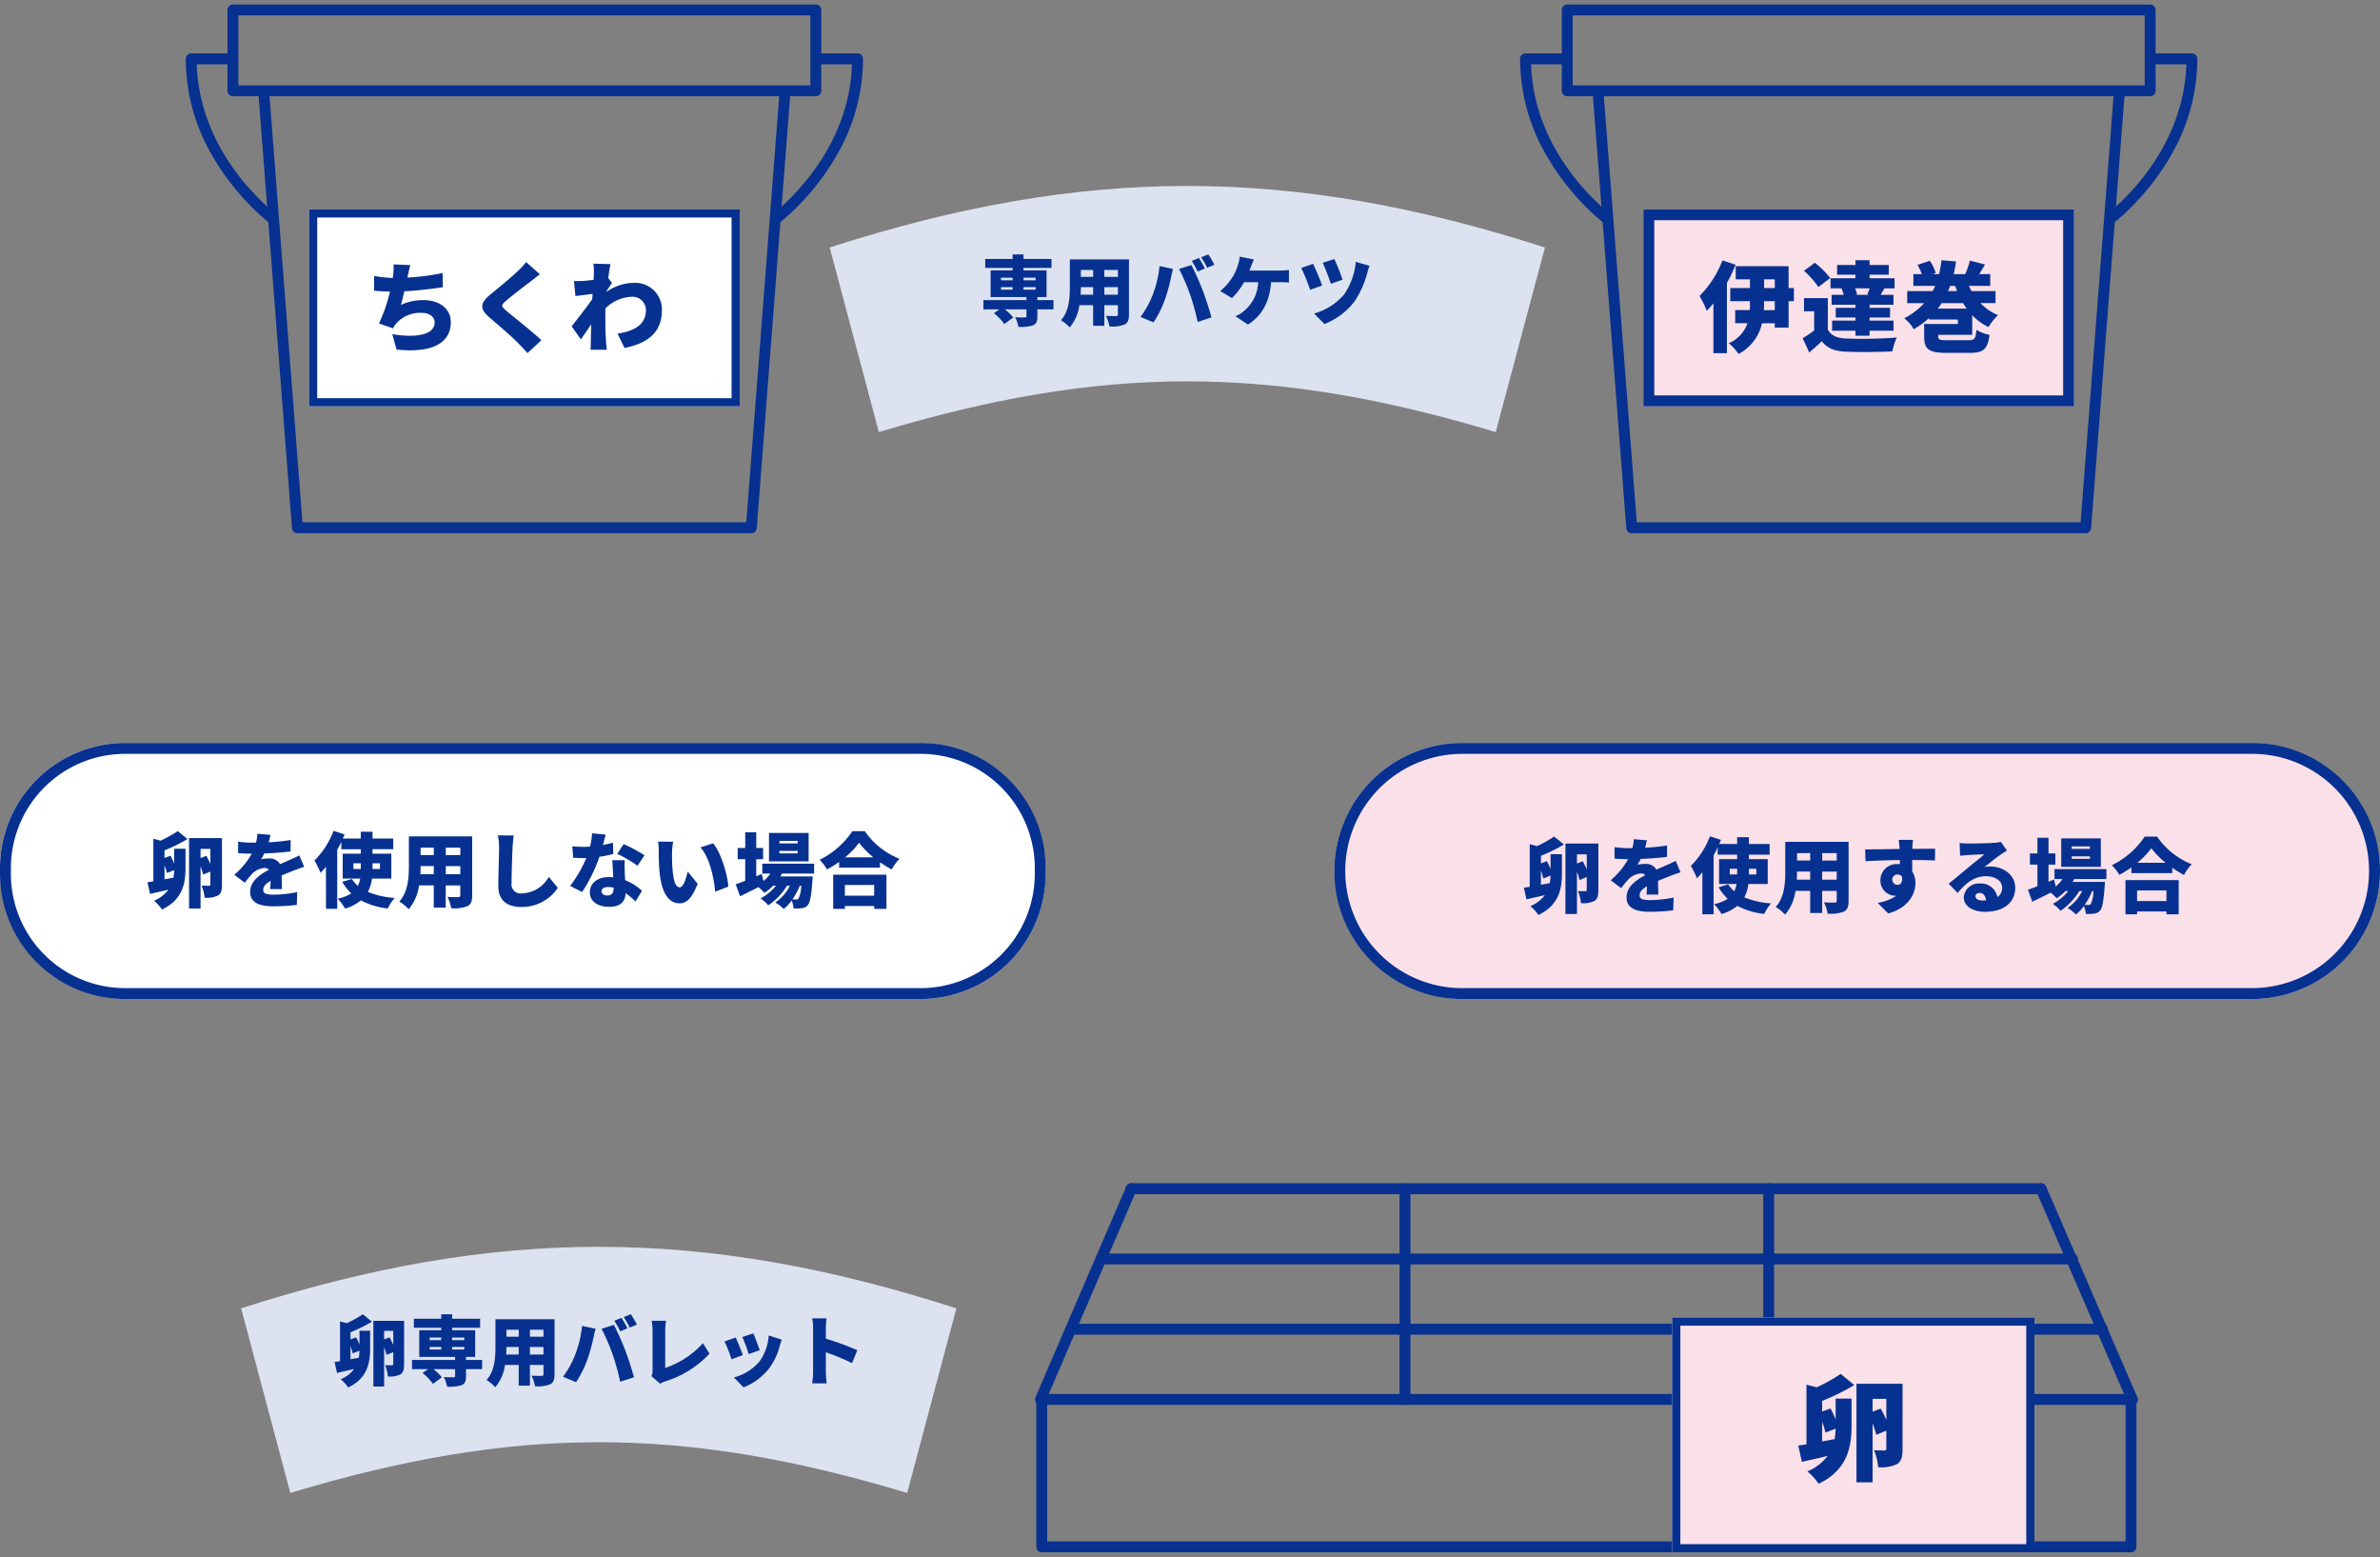 <svg xmlns="http://www.w3.org/2000/svg" width="437" height="285.839"><rect width="100%" height="100%" fill="#808080" stroke="none"/><defs><clipPath id="a"><path fill="none" stroke="#073190" stroke-width="2" d="M0 0h126.568v98.888H0z"/></clipPath><clipPath id="b"><path fill="#dce2ef" d="M0 0h133.874v48.371H0z"/></clipPath><clipPath id="c"><path fill="none" stroke="#073190" stroke-width="2" d="M0 0h204.327v69.574H0z"/></clipPath></defs><g transform="translate(-404 -2836.624)"><rect width="192" height="47" rx="23" transform="translate(404 2973)" fill="#fff"/><path d="M427 2975a20.981 20.981 0 00-21 21v1a20.981 20.981 0 0021 21h146a20.981 20.981 0 0021-21v-1a20.981 20.981 0 00-21-21H427m0-2h146a23 23 0 0123 23v1a23 23 0 01-23 23H427a23 23 0 01-23-23v-1a23 23 0 0123-23z" fill="#073190"/><path d="M435.98 2996.345a11.01 11.01 0 01-.135 1.38l-1.635.3v-2.565a10.23 10.23 0 01.435 1.41zm.66-7.17a22.008 22.008 0 01-3.15 1.755l-1.335-.345v7.815c-.39.06-.75.12-1.08.165l.48 2.145c1-.24 2.19-.5 3.375-.78a6.428 6.428 0 01-2.655 2.025 7.9 7.9 0 011.47 1.62c3.825-1.815 4.32-4.905 4.32-7.605v-3.555h-2.085v2.73a12.742 12.742 0 00-.675-1.44l-1.1.4v-1.39a28.869 28.869 0 004.215-2.085zm4.185 4.95v-1.68h1.8v2.755a17.11 17.11 0 00-.735-1.485zm3.93-3.66h-6.045v12.93h2.115v-7.74a11.982 11.982 0 01.48 1.5l1.32-.54v2.34c0 .195-.075.255-.255.255-.2 0-.855 0-1.35-.03a7.872 7.872 0 01.54 2.22 4.717 4.717 0 002.445-.39c.615-.36.75-.99.75-2.01zm8.91-.6l-2.4-.195a9.44 9.44 0 01-.255 1.63h-.585a19.747 19.747 0 01-2.7-.18v2.1c.795.075 1.89.105 2.505.105a14.212 14.212 0 01-3.21 3.875l1.935 1.455a16.551 16.551 0 011.4-1.7 3.542 3.542 0 012.2-1.005 1.1 1.1 0 01.825.315c-1.665.87-3.45 2.115-3.45 4.08 0 2 1.77 2.64 4.23 2.64a36.639 36.639 0 004.34-.265l.075-2.34a22.592 22.592 0 01-4.365.465c-1.41 0-1.875-.255-1.875-.885 0-.6.4-1.095 1.35-1.65-.015.57-.045 1.125-.075 1.515h2.16c-.015-.675-.045-1.68-.06-2.505.8-.345 1.53-.63 2.1-.855s1.515-.57 2.04-.72l-.885-2.1c-.645.315-1.26.6-1.92.885-.525.24-1.02.435-1.62.72a2.169 2.169 0 00-2-1.05 7.305 7.305 0 00-1.485.15 11.339 11.339 0 00.585-1.065c1.59-.06 3.435-.2 4.83-.375l.015-2.1a34.632 34.632 0 01-4.035.42c.165-.57.27-1.035.33-1.365zm15.225 5.22h1.35v1.05h-1.35zm4.875 0v1.05H472.4v-1.05zm2.085 2.805v-4.56h-3.45v-.825h3.8v-1.965h-3.8v-1.245h-2.16v1.245h-3.285c.1-.255.21-.495.315-.75l-2.025-.66a15.378 15.378 0 01-3.51 5.445 13.7 13.7 0 011.11 2.265 10.667 10.667 0 001.005-1.125v7.725h2.07v-10.83c.27-.48.525-.96.75-1.455v1.35h3.57v.825h-3.315v4.56h3.21a4.952 4.952 0 01-.42 1.335 5.875 5.875 0 01-1.11-1.26l-1.77.525a9.351 9.351 0 001.665 2.115 6.871 6.871 0 01-2.5.975 9.274 9.274 0 011.36 1.815 7.905 7.905 0 002.91-1.5 13.568 13.568 0 004.935 1.485 8.315 8.315 0 011.275-1.935 15.574 15.574 0 01-4.935-1.11 6.947 6.947 0 00.755-2.445zm10-.8v-1.48h2.67v1.485zm-4.665 0q.045-.788.045-1.485h2.415v1.485zm2.46-4.875v1.365h-2.415v-1.36zm4.875 1.365h-2.67v-1.36h2.67zm2.18-3.43h-11.625v5.35c0 2.115-.12 4.815-1.755 6.6a8.745 8.745 0 011.725 1.41 8.518 8.518 0 001.9-4.365h2.7v4.07h2.2v-4.065h2.67v1.8c0 .255-.105.345-.375.345s-1.245.015-1.98-.045a7.738 7.738 0 01.69 2.085 6.682 6.682 0 002.965-.375c.66-.33.885-.9.885-1.98zm7.635-.165l-2.925-.03a11.072 11.072 0 01.225 2.31c0 1.125-.135 5.145-.135 7.035 0 2.625 1.635 3.81 4.26 3.81a7.941 7.941 0 006.66-3.51l-1.65-2.025a5.885 5.885 0 01-5 3.045 1.659 1.659 0 01-1.84-1.89c0-1.65.105-4.89.18-6.465.03-.665.12-1.575.225-2.28zm16.865-.165l-2.49-.24a11.947 11.947 0 01-.375 2.445q-.585.045-1.17.045c-.495 0-1.395-.03-2.085-.1l.165 2.1c.69.045 1.305.06 1.935.06.165 0 .315 0 .48-.015a24.156 24.156 0 01-2.97 5.13l2.19 1.11a27.588 27.588 0 003.18-6.465 20.467 20.467 0 002.55-.51l-.06-2.085c-.51.15-1.14.3-1.845.435.205-.755.385-1.445.495-1.91zm-.75 10.365c0-.435.465-.735 1.2-.735a5.6 5.6 0 011.02.105v.075c-.005.84-.27 1.37-1.17 1.37-.635 0-1.055-.335-1.055-.815zm4.26-5.67h-2.28c.045.84.1 2.085.165 3.15a6.867 6.867 0 00-.795-.045c-2.31 0-3.495 1.29-3.495 2.79 0 1.74 1.545 2.67 3.525 2.67 2.22 0 3-1.08 3.045-2.52a16.017 16.017 0 011.81 1.53l1.2-1.95a9.768 9.768 0 00-3.1-1.95c-.03-.63-.06-1.215-.075-1.575-.02-.735-.05-1.455-.005-2.1zm2.34 1.02l1.29-1.92a30.355 30.355 0 00-3.83-2.055l-1.17 1.8a21.8 21.8 0 013.705 2.175zm6.555-4.4l-2.79-.03a8.956 8.956 0 01.135 1.62c0 .945.015 2.67.165 4.1.42 4.1 1.89 5.61 3.675 5.61 1.3 0 2.26-.935 3.31-3.585l-1.83-2.25c-.225 1.02-.75 2.895-1.44 2.895-.87 0-1.17-1.38-1.35-3.345-.09-1.005-.09-1.98-.09-2.97a14.042 14.042 0 01.21-2.04zm7.335.285l-2.325.75c1.755 1.92 2.49 5.865 2.7 8.13l2.415-.93c-.14-2.155-1.325-6.22-2.795-7.945zm15.525.015h-3.35v-.45h3.345zm0 1.83h-3.35v-.45h3.345zm2.01-3.75h-7.28v5.22h7.275zm-1.375 9.68a5.4 5.4 0 01-.48 2.355.473.473 0 01-.435.18c-.15 0-.39 0-.69-.015a12.523 12.523 0 001.365-2.52zm2.385-2.22v-1.815h-9.52v1.815h1.47a7.252 7.252 0 01-1.245 1.38l-.33-1.305-1.005.42v-3.135h1.26v-2.055h-1.26v-2.88h-2.025v2.88h-1.38v2.055h1.38v3.96c-.66.255-1.26.48-1.74.645l.795 2.205c1.02-.495 2.205-1.08 3.375-1.68a13.021 13.021 0 011.11 1.05 9.285 9.285 0 001.59-1.32h.525a9.115 9.115 0 01-2.85 2.34 6.146 6.146 0 011.425 1.275 11.708 11.708 0 003.45-3.615h.525a7.972 7.972 0 01-2.685 3.09 6.958 6.958 0 011.545 1.2 7.709 7.709 0 001.455-1.56 4.317 4.317 0 01.36 1.455 9.189 9.189 0 001.545-.06 1.608 1.608 0 001.08-.57c.4-.465.645-1.695.84-4.53.03-.24.045-.72.045-.72h-5.94a5.959 5.959 0 00.3-.525zm11.025 2.1v1.95h-5.38v-1.95zm-7.53 4.38h2.15v-.525h5.385v.525h2.25v-6.285h-9.78zm2.19-9.465a14.6 14.6 0 002.565-2.67 15.068 15.068 0 002.625 2.67zm1.335-4.8a15.305 15.305 0 01-6.015 5.25 9.324 9.324 0 011.37 1.77 18.869 18.869 0 002.22-1.38v1.065h7.5v-.995a19.229 19.229 0 002.145 1.32 10.271 10.271 0 011.425-1.96 14.069 14.069 0 01-6.36-5.07z" fill="#073190"/></g><g transform="translate(-404 -2836.624)"><rect width="192" height="47" rx="23.5" transform="translate(649 2973)" fill="#f9e0e9"/><path d="M672.5 2975a21.506 21.506 0 00-8.368 41.311A21.364 21.364 0 00672.5 3018h145a21.506 21.506 0 008.368-41.311A21.364 21.364 0 00817.5 2975h-145m0-2h145a23.5 23.5 0 010 47h-145a23.5 23.5 0 010-47z" fill="#073190"/><path d="M688.705 2997.345a11.011 11.011 0 01-.135 1.38l-1.635.3v-2.565a10.231 10.231 0 01.435 1.41zm.66-7.17a22.008 22.008 0 01-3.15 1.755l-1.335-.345v7.815c-.39.06-.75.12-1.08.165l.48 2.145c1.005-.24 2.19-.5 3.375-.78a6.428 6.428 0 01-2.655 2.025 7.9 7.9 0 011.47 1.62c3.83-1.815 4.32-4.905 4.32-7.605v-3.555h-2.085v2.73a12.742 12.742 0 00-.675-1.445l-1.095.4v-1.385a28.868 28.868 0 004.215-2.085zm4.185 4.95v-1.68h1.8v2.755a17.11 17.11 0 00-.735-1.485zm3.93-3.66h-6.045v12.93h2.115v-7.74a11.982 11.982 0 01.48 1.5l1.32-.54v2.34c0 .195-.075.255-.255.255-.2 0-.855 0-1.35-.03a7.872 7.872 0 01.54 2.22 4.717 4.717 0 002.445-.39c.615-.36.75-.99.75-2.01zm8.91-.6l-2.4-.195a9.44 9.44 0 01-.255 1.635h-.585a19.747 19.747 0 01-2.7-.18v2.1c.795.075 1.89.105 2.505.105a14.212 14.212 0 01-3.21 3.87l1.935 1.455a16.551 16.551 0 011.4-1.7 3.542 3.542 0 012.2-1.005 1.1 1.1 0 01.825.315c-1.665.87-3.45 2.115-3.45 4.08 0 2 1.77 2.64 4.23 2.64a36.639 36.639 0 004.335-.265l.075-2.34a22.592 22.592 0 01-4.365.465c-1.41 0-1.875-.255-1.875-.885 0-.6.4-1.095 1.35-1.65-.015.57-.045 1.125-.075 1.515h2.16c-.015-.675-.045-1.68-.06-2.505.8-.345 1.53-.63 2.1-.855s1.515-.57 2.04-.72l-.885-2.1c-.645.315-1.26.6-1.92.885-.525.24-1.02.435-1.62.72a2.169 2.169 0 00-1.995-1.05 7.305 7.305 0 00-1.485.15 11.339 11.339 0 00.585-1.065c1.59-.06 3.435-.2 4.83-.375l.015-2.1a34.632 34.632 0 01-4.035.42c.165-.57.27-1.035.33-1.365zm15.225 5.22h1.35v1.05h-1.35zm4.875 0v1.05h-1.365v-1.05zm2.085 2.805v-4.56h-3.45v-.825h3.8v-1.965h-3.8v-1.245h-2.16v1.245h-3.285c.1-.255.21-.495.315-.75l-2.025-.66a15.378 15.378 0 01-3.51 5.445 13.7 13.7 0 011.11 2.265 10.667 10.667 0 001-1.125v7.725h2.07v-10.83c.27-.48.525-.96.75-1.455v1.35h3.57v.825h-3.31v4.56h3.21a4.952 4.952 0 01-.42 1.335 5.875 5.875 0 01-1.11-1.26l-1.77.525a9.351 9.351 0 001.665 2.115 6.871 6.871 0 01-2.5.975 9.274 9.274 0 011.365 1.815 7.905 7.905 0 002.91-1.5 13.568 13.568 0 004.93 1.485 8.315 8.315 0 011.275-1.935 15.574 15.574 0 01-4.935-1.11 6.947 6.947 0 00.75-2.445zm10-.8v-1.48h2.67v1.485zm-4.665 0q.045-.788.045-1.485h2.415v1.485zm2.46-4.875v1.365h-2.41v-1.36zm4.88 1.37h-2.67v-1.365h2.67zm2.175-3.435H731.8v5.35c0 2.115-.12 4.815-1.755 6.6a8.745 8.745 0 011.725 1.41 8.518 8.518 0 001.905-4.36h2.7v4.065h2.2v-4.065h2.67v1.8c0 .255-.105.345-.375.345s-1.24.015-1.97-.045a7.738 7.738 0 01.69 2.085 6.682 6.682 0 002.95-.375c.66-.33.885-.9.885-1.98zm11.82-.36h-2.625c.045.225.1.78.165 1.5a.673.673 0 00.015.165c-1.935.03-4.59.09-6.33.075l.06 2.17c1.83-.09 4.05-.18 6.3-.21.015.255.015.51.015.765a3.013 3.013 0 00-.375-.015 2.959 2.959 0 00-3.2 2.925 2.784 2.784 0 002.66 2.885 1.63 1.63 0 00.27-.015 8.4 8.4 0 01-3.435 1.32l1.935 1.935c3.75-1.02 5-3.63 5-5.55a3.86 3.86 0 00-.585-2.145c0-.63 0-1.4-.015-2.115 1.89.015 3.3.045 4.185.09l.03-2.145c-.78-.015-2.79.015-4.185.015v-.165c.01-.275.07-1.2.115-1.485zm-3.795 7.335a.914.914 0 01.96-.975.97.97 0 01.825.405c.165 1.145-.345 1.485-.825 1.485a.947.947 0 01-.96-.915zm15.27 3c0-.3.285-.6.78-.6.63 0 1.08.54 1.155 1.365a9.32 9.32 0 01-.675.03c-.765 0-1.26-.33-1.26-.795zm-2.9-9.765l.08 2.355c.36-.06.9-.105 1.35-.135.81-.06 2.355-.12 3.1-.135-.715.645-2.11 1.725-2.95 2.415-.885.735-2.64 2.22-3.6 2.97l1.65 1.71c1.44-1.755 3.015-3.075 5.2-3.075 1.65 0 2.97.81 2.97 2.1a1.959 1.959 0 01-.88 1.725 3.062 3.062 0 00-3.255-2.49 2.741 2.741 0 00-2.91 2.55c0 1.65 1.755 2.64 3.87 2.64 3.885 0 5.58-2.055 5.58-4.4 0-2.26-2.025-3.91-4.605-3.91a5.14 5.14 0 00-1.05.09c.825-.63 2.145-1.71 2.985-2.28.375-.27.765-.5 1.155-.735l-1.125-1.6a7.914 7.914 0 01-1.335.18c-.885.075-3.885.12-4.695.12a12.708 12.708 0 01-1.53-.095zm23.91 1.08h-3.34v-.45h3.345zm0 1.83h-3.34v-.45h3.345zm2.01-3.75h-7.27v5.22h7.275zm-1.36 9.675a5.4 5.4 0 01-.48 2.355.473.473 0 01-.435.18c-.15 0-.39 0-.69-.015a12.523 12.523 0 001.365-2.52zm2.385-2.22v-1.815h-9.525v1.815h1.47a7.252 7.252 0 01-1.245 1.38l-.33-1.305-1.005.42v-3.135h1.26v-2.055h-1.26v-2.88h-2.03v2.88h-1.38v2.055h1.38v3.96c-.66.255-1.26.48-1.74.645l.8 2.205c1.02-.495 2.205-1.08 3.375-1.68a13.021 13.021 0 011.11 1.05 9.285 9.285 0 001.59-1.32h.525a9.115 9.115 0 01-2.85 2.34 6.146 6.146 0 011.425 1.275 11.708 11.708 0 003.45-3.615h.525a7.972 7.972 0 01-2.685 3.09 6.958 6.958 0 011.545 1.2 7.709 7.709 0 001.455-1.56 4.317 4.317 0 01.36 1.455 9.189 9.189 0 001.545-.06 1.608 1.608 0 001.08-.57c.4-.465.645-1.695.84-4.53.03-.24.045-.72.045-.72h-5.94a5.959 5.959 0 00.3-.525zm11.025 2.1v1.95h-5.39v-1.95zm-7.53 4.38h2.14v-.525h5.39v.525h2.25v-6.285h-9.78zm2.19-9.465a14.6 14.6 0 002.565-2.67 15.068 15.068 0 002.625 2.67zm1.335-4.8a15.305 15.305 0 01-6.015 5.25 9.324 9.324 0 011.365 1.77 18.869 18.869 0 002.22-1.38v1.065h7.5v-.995a19.229 19.229 0 002.145 1.325 10.271 10.271 0 011.425-1.965 14.069 14.069 0 01-6.36-5.07z" fill="#073190"/></g><g transform="translate(33)" clip-path="url(#a)" fill="#073190"><path d="M104.952 97.877H21.61a1 1 0 01-1-.923l-6.14-79.459 1.994-.154 6.071 78.536h81.493l6.077-78.593 1.994.154-6.147 79.516a1 1 0 01-1 .923z"/><path d="M110.216 40.85l-1.292-1.527c9.073-7.679 14.2-17.423 14.518-27.523h-6.415v-2h7.431a1 1 0 011 1 35.242 35.242 0 01-4.078 16.357 45.483 45.483 0 01-11.164 13.693zm-93.545.27A45.742 45.742 0 015.276 27.329 35.268 35.268 0 011.109 10.8a1 1 0 011-1h6.977v2H3.125c.321 10.225 5.558 20.056 14.827 27.782z"/><path d="M9.77.83h107.028a1 1 0 011 1v14.838a1 1 0 01-1 1H9.77a1 1 0 01-1-1V1.83a1 1 0 011-1zm106.028 2H10.77v12.838h105.028z"/></g><path fill="#fff" d="M56.745 38.422h79.08v36.162h-79.08z"/><path d="M58.245 39.922v33.162h76.08V39.922h-76.08m-1.5-1.5h79.08v36.162h-79.08z" fill="#073190"/><path d="M75.345 48.662l-3.078-.126a9.9 9.9 0 01-.09 2c-.018.144-.036.306-.072.486a28.293 28.293 0 01-3.42-.36v2.7c.846.09 1.836.126 2.916.162a28.689 28.689 0 01-2.016 5.848l2.574.9a4.954 4.954 0 01.468-.756 5.865 5.865 0 014.788-2.088c1.566 0 2.394.828 2.394 1.746 0 2.484-3.942 2.826-7.776 2.16l.77 2.826c6.03.648 9.972-.864 9.972-5.058 0-2.43-2.088-4.014-5.022-4.014a9.635 9.635 0 00-4.14.882c.216-.774.432-1.638.63-2.5 2.466-.126 5.346-.486 7.074-.756l-.054-2.592a44.752 44.752 0 01-6.46.83l.054-.27c.164-.652.272-1.3.488-2.02zm23.8 1.692l-2.542-2.25a13.058 13.058 0 01-1.584 1.71c-1.206 1.152-3.528 3.06-4.968 4.23-1.908 1.566-2.016 2.646-.18 4.23 1.638 1.4 4.23 3.618 5.22 4.662a43.996 43.996 0 011.764 1.872l2.556-2.356c-1.8-1.71-5.346-4.464-6.534-5.49-.864-.774-.9-.936-.018-1.692 1.134-.99 3.384-2.718 4.518-3.564a42.96 42.96 0 011.764-1.354zm9.9-.2a25 25 0 01-.054 1.206c-.684.09-1.332.162-1.818.2a20.18 20.18 0 01-1.782.018l.27 2.772a241.99 241.99 0 013.15-.4c-.018.324-.054.648-.072.972-1.08 1.548-2.772 3.708-3.78 4.968l1.688 2.398c.5-.666 1.224-1.746 1.908-2.754-.036 1.134-.052 2.088-.072 3.168 0 .288-.018 1.026-.054 1.494h2.988a33.583 33.583 0 01-.144-1.544c-.126-1.728-.126-3.492-.126-4.86 0-.378 0-.774.018-1.188a7.207 7.207 0 014.806-2.124 2.456 2.456 0 012.632 2.408c0 2.646-2 3.852-5.22 4.356l1.292 2.628c4.77-.954 6.858-3.276 6.858-6.93a4.889 4.889 0 00-5.094-5.022 8.825 8.825 0 00-5.058 1.638.555.555 0 00.018-.18c.324-.468.738-1.116.972-1.422l-.684-.918c.144-1.08.288-2 .414-2.556l-3.15-.09a9.825 9.825 0 01.09 1.76z" fill="#073190"/><path fill="#f9e0e9" d="M301.745 38.422h79.08v36.162h-79.08z"/><path d="M303.745 40.422v32.162h75.08V40.422h-75.08m-2-2h79.08v36.162h-79.08z" fill="#073190"/><path d="M316.259 47.798a18.454 18.454 0 01-4.212 6.534 16.438 16.438 0 011.332 2.72 15.3 15.3 0 001.224-1.37v9.144h2.484V51.938a31.444 31.444 0 001.6-3.348zm9.612 9.126h-2c.018-.378.036-.756.036-1.116v-.522h1.962zm-1.962-5.652h1.962v1.6h-1.962zm5.472 1.6h-.972v-4.014h-9.706v2.412h2.61v1.6h-3.61v2.412h3.614v.5c0 .36 0 .756-.036 1.134h-2.678v2.412h2.25a6.057 6.057 0 01-3.424 3.662 10.741 10.741 0 011.8 1.98 8.418 8.418 0 004.3-5.634h2.34v.792h2.538v-4.842h.972zm13.788 1.244h-2.52l.342-.072a6.281 6.281 0 00-.378-1.116h2.664c-.108.378-.27.774-.4 1.116zm-6.858 0v1.818h4.374v.576h-3.618v1.764h3.618v.578h-4.282v1.854h4.284v.918h2.592v-.918h4.392v-1.854h-4.394v-.576h3.762V56.51h-3.762v-.576h4.392v-1.818h-2.376c.2-.324.432-.72.7-1.152l-.162-.036h2.034v-1.854h-4.59v-.648h3.528v-1.782h-3.526v-.882h-2.592v.882h-3.366v1.782h3.366v.648h-4.572v1.854h2.016a7.078 7.078 0 01.4 1.188zm-.27-3.078a15.91 15.91 0 00-2.808-2.808l-2 1.476a15.1 15.1 0 012.646 2.988zm-.432 3.69h-4.374v2.412h1.868v3.528a25.2 25.2 0 01-2.106 1.422l1.206 2.61c.918-.774 1.62-1.4 2.3-2.07 1.07 1.368 2.42 1.836 4.454 1.922 2.3.108 6.138.072 8.5-.054a11.972 11.972 0 01.81-2.538 85.864 85.864 0 01-9.27.18c-1.692-.072-2.79-.54-3.384-1.656zm20.194 1.924c.252-.324.486-.666.7-1.008h3.942c.216.342.432.684.666 1.008zm3.186-4.176c.108.324.234.648.36.954h-1.654c.126-.306.252-.63.378-.954zm3.134 8.984v-3.6a10.234 10.234 0 003.006 2.178 9.876 9.876 0 011.746-2.2 9.23 9.23 0 01-3.24-2.2h2.768v-2.206h-4.41a15.63 15.63 0 01-.468-.954h3.906v-2.16h-2.012c.324-.522.684-1.134 1.062-1.764l-2.772-.72a16.975 16.975 0 01-.864 2.484h-2.124q.27-1.134.432-2.322l-2.682-.234a19.933 19.933 0 01-.432 2.556h-1.17l.558-.2a7.618 7.618 0 00-1.1-2.25l-2.25.756a9.661 9.661 0 01.792 1.692h-1.546v2.16h4a9.359 9.359 0 01-.468.954h-4.666v2.214h3.114a12.547 12.547 0 01-3.672 2.772 6.462 6.462 0 011.746 2.016 16.072 16.072 0 002.808-2.034v.254h5.31v.81h-6.192v2.376c0 2.286.918 2.934 4.122 2.934h4.158c2.592 0 3.366-.63 3.726-3.312a7.765 7.765 0 01-2.412-.9c-.144 1.656-.324 1.892-1.476 1.892h-3.834c-1.422 0-1.692-.072-1.692-.684v-.306z" fill="#073190"/><g transform="translate(278)" clip-path="url(#a)" fill="#073190"><path d="M104.952 97.877H21.61a1 1 0 01-1-.923l-6.14-79.459 1.994-.154 6.071 78.536h81.493l6.077-78.593 1.994.154-6.147 79.516a1 1 0 01-1 .923z"/><path d="M110.216 40.85l-1.292-1.527c9.073-7.679 14.2-17.423 14.518-27.523h-6.415v-2h7.431a1 1 0 011 1 35.242 35.242 0 01-4.078 16.357 45.483 45.483 0 01-11.164 13.693zm-93.545.27A45.742 45.742 0 015.276 27.329 35.268 35.268 0 011.109 10.8a1 1 0 011-1h6.977v2H3.125c.321 10.225 5.558 20.056 14.827 27.782z"/><path d="M9.77.83h107.028a1 1 0 011 1v14.838a1 1 0 01-1 1H9.77a1 1 0 01-1-1V1.83a1 1 0 011-1zm106.028 2H10.77v12.838h105.028z"/></g><g transform="translate(151.063 32.537)" clip-path="url(#b)"><path d="M123.571 46.773c-41.272-12.415-71.995-12.415-113.266 0-3.612-13.548-5.418-20.327-9.029-33.882 46.872-15.1 84.717-15.016 131.33 0l-9.035 33.882z" fill="#dce2ef"/></g><path d="M183.801 52.71h2.128v.464h-2.128zm0-1.736h2.128v.476h-2.128zm6.356 0v.476h-2.226v-.476zm0 2.2h-2.226v-.462h2.226zm3.276 1.916h-2.954v-.56h1.68v-4.9h-4.228v-.448h5.138V47.53h-5.138v-.826h-2v.826h-5.028v1.652h5.026v.448h-4.036v4.9h6.58v.56h-7.906v1.694h2.94l-1.008.7a10 10 0 011.904 1.99l1.638-1.192a8.765 8.765 0 00-1.54-1.5h3.976v1.248c0 .182-.084.224-.308.238s-1.134 0-1.764-.042a7.018 7.018 0 01.6 1.778 7.787 7.787 0 002.618-.266c.658-.266.854-.728.854-1.638v-1.316h2.956zm9.338-.994V52.71h2.492v1.386zm-4.354 0q.042-.735.042-1.386h2.254v1.386zm2.3-4.55v1.274h-2.258v-1.274zm4.55 1.274h-2.496v-1.274h2.492zm2.026-3.206h-10.85v5c0 1.974-.112 4.494-1.638 6.16a8.162 8.162 0 011.61 1.316 7.95 7.95 0 001.778-4.076h2.52v3.794h2.058v-3.794h2.492v1.68c0 .238-.1.322-.35.322s-1.162.014-1.848-.042a7.222 7.222 0 01.644 1.946 6.236 6.236 0 002.758-.346c.616-.308.826-.84.826-1.848zm12.852-.252l-1.316.532a18.967 18.967 0 011.078 1.946l1.33-.56c-.252-.49-.744-1.4-1.092-1.918zm1.722-.672l-1.316.532a15.617 15.617 0 011.106 1.932l1.316-.56a19.983 19.983 0 00-1.106-1.904zm-10.262 7.546a17.069 17.069 0 01-2.198 3.938l2.394 1a19.226 19.226 0 002.058-4.088 33.721 33.721 0 001.148-4.112c.056-.322.252-1.162.378-1.61l-2.478-.518a20.254 20.254 0 01-1.302 5.39zm6.916-.154a43.786 43.786 0 011.386 5.012l2.534-.826c-.392-1.456-1.134-3.738-1.6-4.942-.49-1.274-1.484-3.556-2.086-4.676l-2.262.724a38.805 38.805 0 012.028 4.708zm11.718-6.454l-2.618-.518a6.362 6.362 0 01-.336 1.61 9.712 9.712 0 01-.826 1.89 10.866 10.866 0 01-2.394 2.814l2.128 1.288a12.358 12.358 0 002.226-2.912h2.6a7.207 7.207 0 01-2.744 5.4 5.653 5.653 0 01-1.428.84l2.286 1.534c2.6-1.624 3.99-4.2 4.256-7.77h1.736c.322 0 .966 0 1.54.056v-2.31a10.618 10.618 0 01-1.54.112h-5.712c.112-.294.224-.56.308-.8.126-.31.336-.856.518-1.234zm14.754-.084l-2.128.7a36.359 36.359 0 011.5 3.85l2.142-.756a35.1 35.1 0 00-1.514-3.794zm6.482 1.246l-2.532-.716a12.833 12.833 0 01-2.114 5.936 11.231 11.231 0 01-5.544 3.544l1.908 1.92a12.9 12.9 0 005.516-4.144 17.139 17.139 0 002.352-5.278 9.479 9.479 0 01.416-1.262zm-10.372-.364l-2.17.756a40.866 40.866 0 011.638 4.018l2.184-.8c-.322-.964-1.19-3.026-1.652-3.974z" fill="#073190"/><g transform="translate(43 227.266)" clip-path="url(#b)"><path d="M123.571 46.773c-41.272-12.415-71.995-12.415-113.266 0-3.612-13.548-5.418-20.327-9.029-33.882 46.872-15.1 84.717-15.016 131.33 0l-9.035 33.882z" fill="#dce2ef"/></g><path d="M66.009 247.933a10.277 10.277 0 01-.128 1.288l-1.526.28v-2.39a9.549 9.549 0 01.406 1.316zm.616-6.692a20.541 20.541 0 01-2.944 1.638l-1.246-.322v7.294c-.364.056-.7.112-1.008.154l.454 2.006c.938-.224 2.044-.462 3.15-.728a6 6 0 01-2.48 1.886 7.375 7.375 0 011.372 1.512c3.57-1.694 4.032-4.578 4.032-7.1v-3.316h-1.946v2.546a11.893 11.893 0 00-.628-1.342l-1.022.378v-1.3a26.944 26.944 0 003.932-1.948zm3.906 4.62v-1.568h1.68v2.576c-.21-.476-.448-.966-.686-1.386zm3.668-3.416h-5.642v12.066h1.974v-7.222a11.183 11.183 0 01.448 1.4l1.232-.5v2.184c0 .182-.07.238-.238.238s-.8 0-1.26-.028a7.347 7.347 0 01.5 2.072 4.4 4.4 0 002.282-.364c.574-.336.7-.924.7-1.876zm4.69 4.8h2.128v.466h-2.128zm0-1.736h2.128v.476h-2.128zm6.356 0v.476h-2.226v-.474zm0 2.2h-2.226v-.462h2.226zm3.276 1.918h-2.954v-.56h1.68v-4.9h-4.228v-.448h5.138v-1.652h-5.138v-.826h-2v.826h-5.028v1.652h5.026v.448h-4.036v4.9h6.58v.56h-7.91v1.694h2.94l-1.008.7a10 10 0 011.908 1.99l1.638-1.19a8.765 8.765 0 00-1.54-1.5h3.976v1.246c0 .182-.084.224-.308.238s-1.134 0-1.764-.042a7.018 7.018 0 01.6 1.778 7.787 7.787 0 002.618-.266c.658-.266.854-.728.854-1.638v-1.316h2.956zm8.778-.994v-1.386h2.492v1.386zm-4.354 0q.042-.735.042-1.386h2.254v1.386zm2.3-4.55v1.274h-2.258v-1.274zm4.55 1.274h-2.496v-1.274h2.492zm2.03-3.206H90.971v5c0 1.974-.112 4.494-1.638 6.16a8.162 8.162 0 011.61 1.316 7.95 7.95 0 001.778-4.076h2.52v3.794h2.058v-3.794h2.492v1.68c0 .238-.1.322-.35.322s-1.16.014-1.848-.042a7.222 7.222 0 01.644 1.946 6.236 6.236 0 002.758-.346c.616-.308.826-.84.826-1.848zm12.292-.252l-1.316.532a18.967 18.967 0 011.078 1.946l1.33-.56c-.256-.49-.746-1.4-1.096-1.918zm1.722-.672l-1.316.532a15.616 15.616 0 011.102 1.932l1.316-.56a19.982 19.982 0 00-1.106-1.904zm-10.266 7.546a17.069 17.069 0 01-2.198 3.938l2.394 1a19.226 19.226 0 002.058-4.088 33.722 33.722 0 001.148-4.112c.056-.322.252-1.162.378-1.61l-2.478-.518a20.254 20.254 0 01-1.302 5.39zm6.916-.154a43.786 43.786 0 011.386 5.012l2.534-.826c-.392-1.456-1.134-3.738-1.6-4.942-.49-1.274-1.484-3.556-2.086-4.676l-2.264.724a38.806 38.806 0 012.03 4.708zm7.112 3.976l1.61 1.4a3.64 3.64 0 01.97-.448 18.654 18.654 0 008.092-5.068l-1.2-1.932a16.5 16.5 0 01-6.93 4.55v-6.9a10.994 10.994 0 01.154-1.764h-2.66a9.241 9.241 0 01.182 1.764v7.364a2.112 2.112 0 01-.218 1.034zm18.718-7.84l-2.016.656a26.353 26.353 0 011.162 3.136l2.03-.7c-.214-.656-.896-2.476-1.176-3.092zm5.222 1.148l-2.394-.77a9.333 9.333 0 01-1.708 4.8 9.446 9.446 0 01-4.69 2.912l1.778 1.82a11.094 11.094 0 004.746-3.57 11.481 11.481 0 001.876-3.974c.098-.336.196-.672.392-1.218zm-8.47-.392l-2.044.728a25.484 25.484 0 011.288 3.262l2.072-.77c-.28-.812-.924-2.436-1.316-3.22zm14.224 6.3a15.717 15.717 0 01-.168 2.114h2.66c-.07-.63-.154-1.736-.154-2.114v-3.6a43.661 43.661 0 014.816 2l.966-2.366a46.286 46.286 0 00-5.782-2.114v-1.914a16.645 16.645 0 01.14-1.82h-2.646a9.78 9.78 0 01.168 1.82z" fill="#073190"/><g clip-path="url(#c)" fill="#073190" transform="translate(189.121 216.266)"><path d="M202.406 41.612H2.09a1 1 0 01-1-1 1 1 0 011-1h200.316a1 1 0 011 1 1 1 0 01-1 1zM185.653 2.933H18.583a1 1 0 01-1-1 1 1 0 011-1h167.07a1 1 0 011 1 1 1 0 01-1 1z"/><path d="M1.919 41.617a1 1 0 01-.4-.082 1 1 0 01-.518-1.318l16.671-38.7a1 1 0 011.314-.523 1 1 0 01.522 1.323L2.837 41.008a1 1 0 01-.918.609zm200.486-.004a1 1 0 01-.918-.6l-16.752-38.68a1 1 0 01.518-1.318 1 1 0 011.318.518l16.752 38.68a1 1 0 01-.917 1.4z"/><path d="M196.908 28.719H7.587a1 1 0 01-1-1 1 1 0 011-1h189.321a1 1 0 011 1 1 1 0 01-1 1z"/></g><path d="M380.532 232.092H202.451a1 1 0 01-1-1 1 1 0 011-1h178.081a1 1 0 011 1 1 1 0 01-1 1z" fill="#073190"/><g clip-path="url(#c)" fill="#073190" transform="translate(189.121 216.266)"><path d="M135.634 41.612a1 1 0 01-1-1V1.932a1 1 0 011-1 1 1 0 011 1v38.68a1 1 0 01-1 1zm-66.772 0a1 1 0 01-1-1V1.932a1 1 0 011-1 1 1 0 011 1v38.68a1 1 0 01-1 1z"/><path d="M202.163 68.667H2.161a1 1 0 01-1-1V40.612a1 1 0 012 0v26.055h198V40.612a1 1 0 012 0v27.055a1 1 0 01-.998 1z"/></g><path fill="#f9e0e9" d="M307.032 241.838h66.517v43.098h-66.517z"/><path d="M308.532 243.338v40.1h63.517v-40.1h-63.517m-1.5-1.5h66.517v43.1h-66.517z" fill="#073190"/><path d="M337.05 262.231a15.415 15.415 0 01-.192 1.932l-2.289.42v-3.591a14.323 14.323 0 01.609 1.974zm.924-10.038a30.812 30.812 0 01-4.41 2.455l-1.869-.483v10.943c-.546.084-1.05.168-1.512.231l.672 3c1.403-.333 3.066-.691 4.725-1.091a9 9 0 01-3.717 2.837 11.062 11.062 0 012.058 2.268c5.355-2.541 6.048-6.867 6.048-10.647v-4.977h-2.919v3.819a17.839 17.839 0 00-.945-2.016l-1.533.567v-1.951a40.415 40.415 0 005.9-2.919zm5.859 6.93v-2.352h2.52v3.864a23.953 23.953 0 00-1.029-2.079zm5.5-5.124h-8.461v18.1h2.961v-10.834a16.775 16.775 0 01.672 2.1l1.848-.756v3.276c0 .273-.1.357-.357.357-.273 0-1.2 0-1.89-.042a11.021 11.021 0 01.752 3.108 6.6 6.6 0 003.423-.546c.861-.5 1.05-1.386 1.05-2.814z" fill="#073190"/></svg>